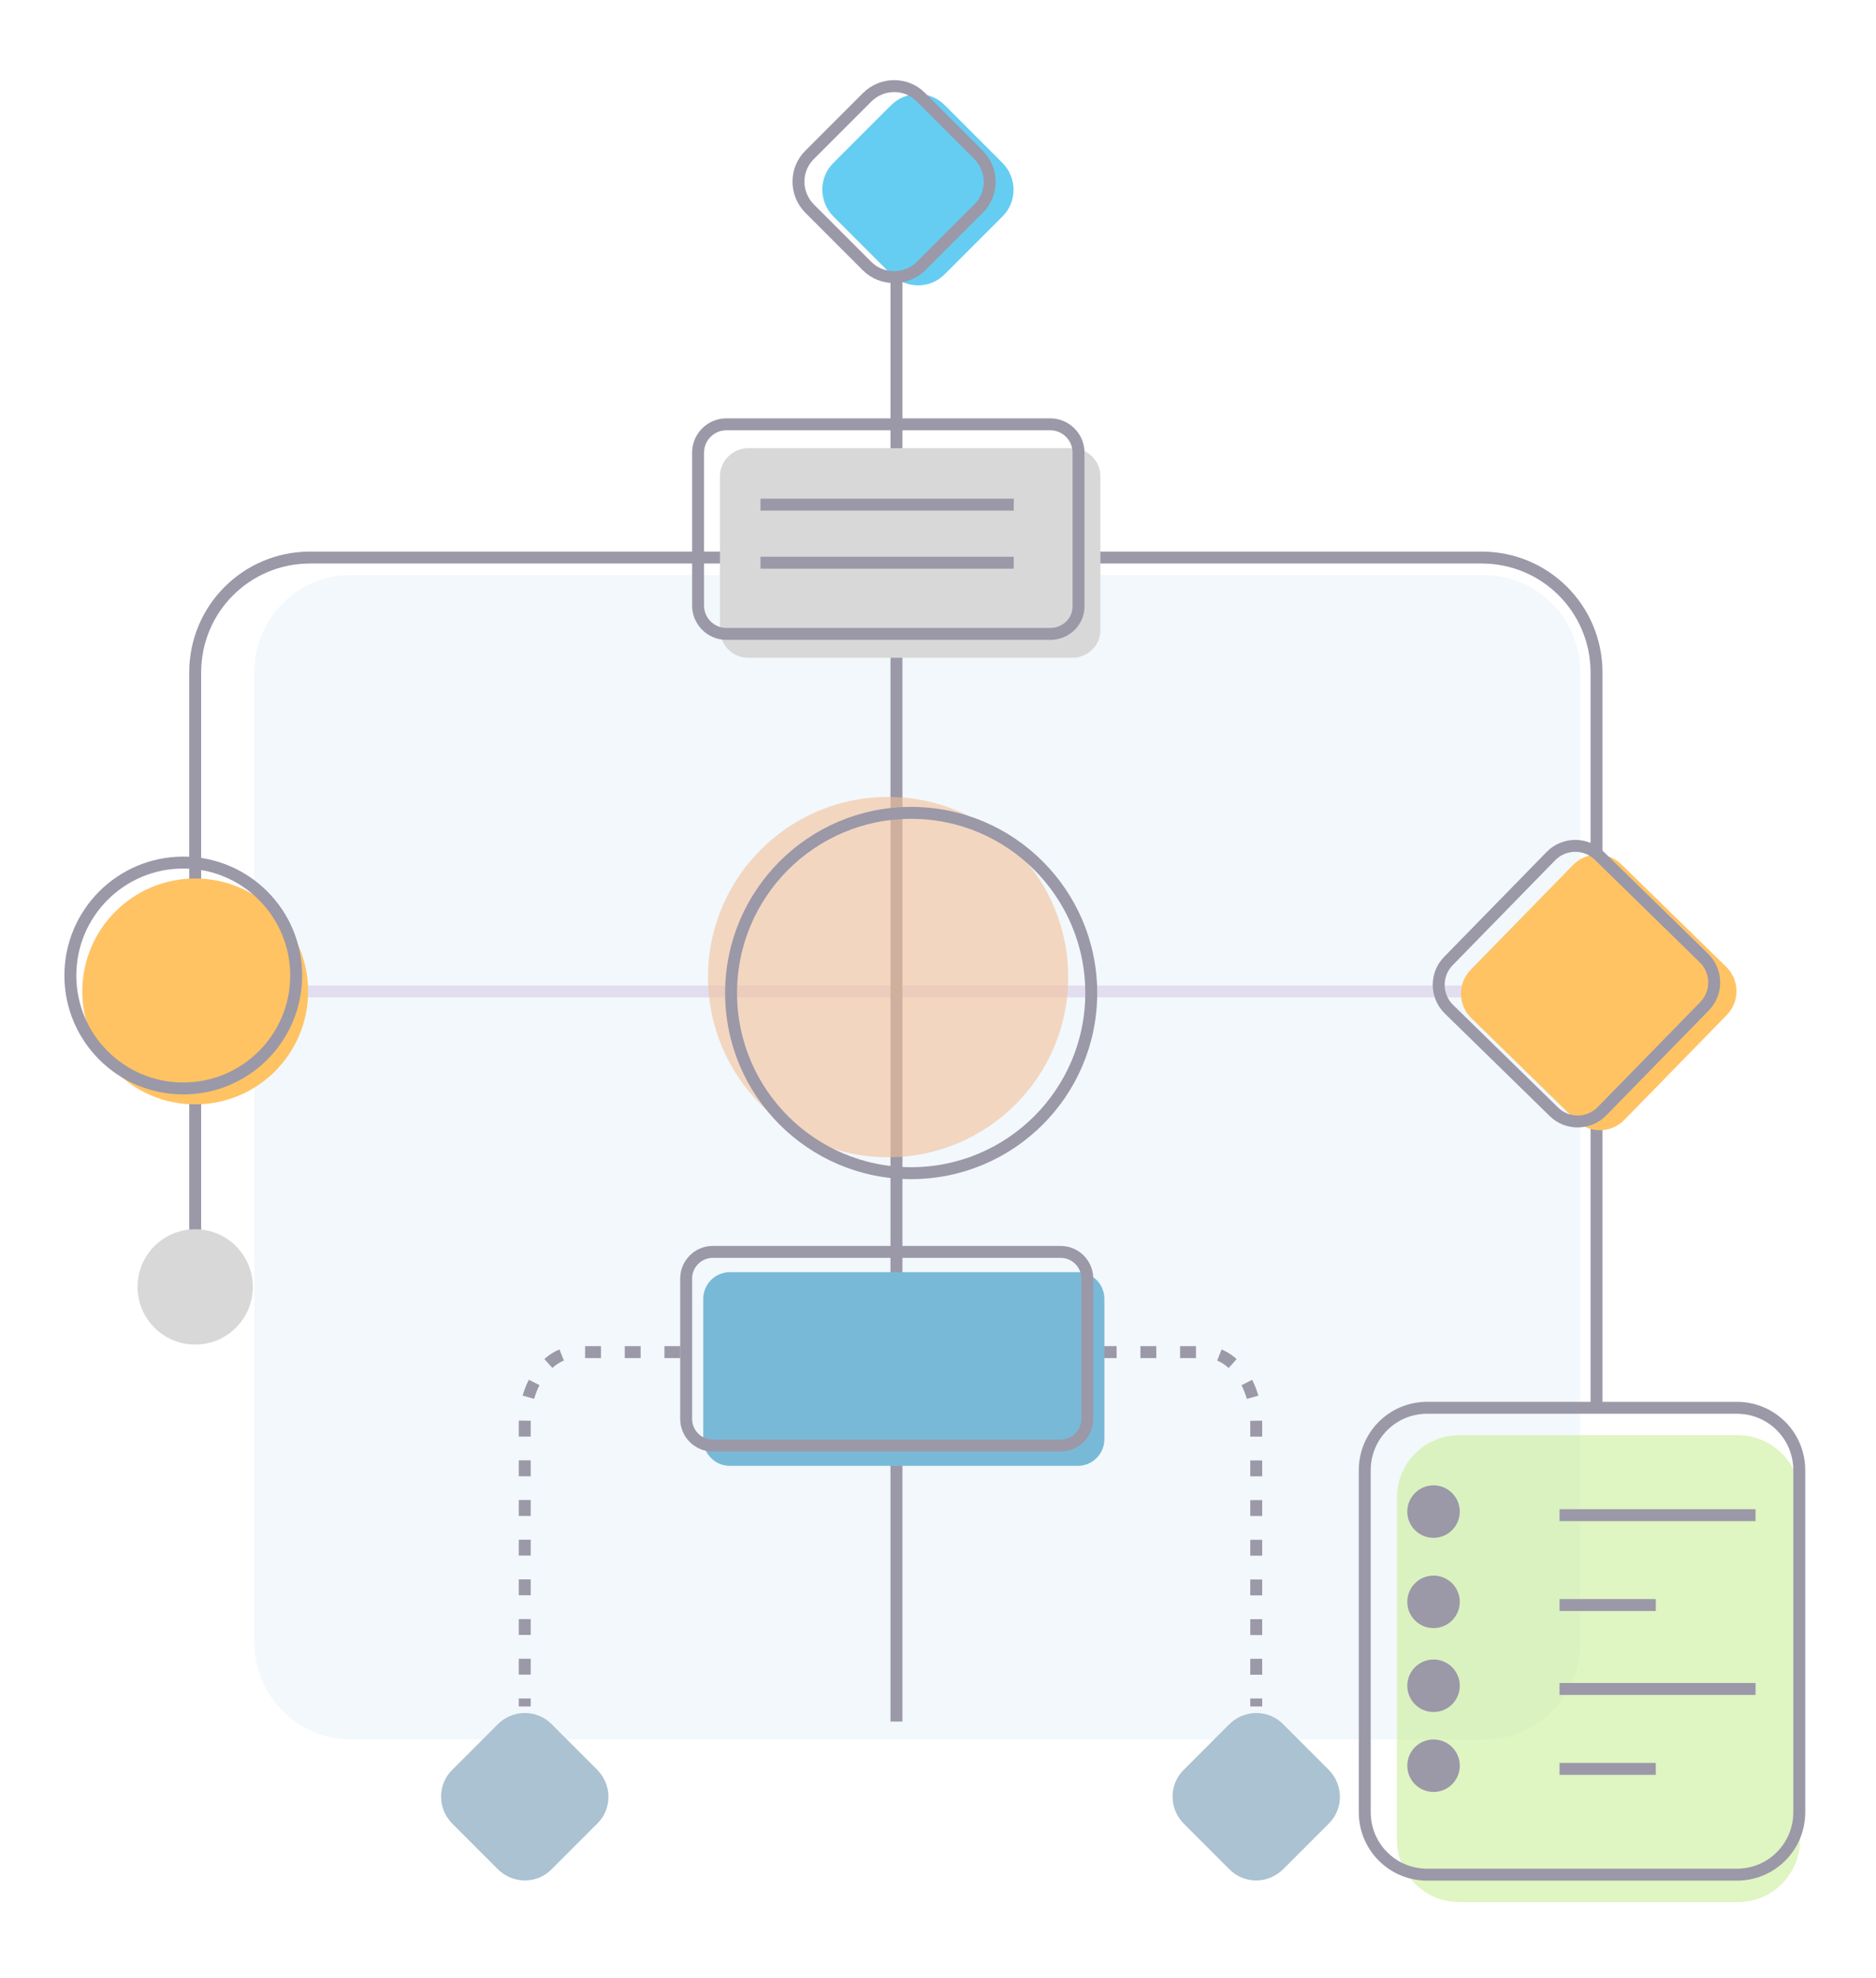 <?xml version="1.0" encoding="utf-8"?>
<!-- Generator: Adobe Illustrator 28.2.0, SVG Export Plug-In . SVG Version: 6.00 Build 0)  -->
<svg version="1.1" id="Layer_1" xmlns="http://www.w3.org/2000/svg" xmlns:xlink="http://www.w3.org/1999/xlink" x="0px" y="0px"
	 width="471.9px" height="497.4px" viewBox="0 0 471.9 497.4" style="enable-background:new 0 0 471.9 497.4;" xml:space="preserve"
	>
<style type="text/css">
	.st0{opacity:0.1;fill:#79B9D8;}
	.st1{fill:none;stroke:#E3DEEF;stroke-width:3;stroke-miterlimit:10;}
	.st2{fill:none;stroke:#9B98A8;stroke-width:3;stroke-miterlimit:10;}
	.st3{fill:none;stroke:#9B98A8;stroke-width:3;stroke-miterlimit:10;stroke-dasharray:3.991,5.987;}
	.st4{fill:#D8D8D8;}
	.st5{fill:#AAC2D1;}
	.st6{fill:#65CDF2;}
	.st7{fill:#FFC364;}
	.st8{fill:#79B9D8;}
	.st9{opacity:0.6;fill:#F2BF99;}
	.st10{opacity:0.6;fill:#CAEF9A;}
	.st11{fill:#9B98A8;}
</style>
<path class="st0" d="M373.2,437.4H88.3C74.9,437.4,64,426.5,64,413V168.9c0-13.4,10.9-24.3,24.3-24.3h284.9
	c13.4,0,24.3,10.9,24.3,24.3V413C397.6,426.5,386.7,437.4,373.2,437.4z"/>
<line class="st1" x1="48.4" y1="249.3" x2="403.2" y2="249.3"/>
<path class="st2" d="M49.1,323.6V169.1c0-16,12.9-28.9,28.9-28.9h294.7c16,0,28.9,12.9,28.9,28.9v183.5"/>
<line class="st2" x1="225.5" y1="53.7" x2="225.5" y2="432.9"/>
<g>
	<g>
		<line class="st2" x1="132" y1="429.1" x2="132" y2="427.1"/>
		<path class="st3" d="M132,421.1V358c0-9.9,5.8-18,12.9-18h158.2c7.1,0,12.9,8.1,12.9,18v66.1"/>
		<line class="st2" x1="316" y1="427.1" x2="316" y2="429.1"/>
	</g>
</g>
<path class="st4" d="M269.7,165.4h-81.5c-3.9,0-7.1-3.2-7.1-7.1v-38.5c0-3.9,3.2-7.1,7.1-7.1h81.5c3.9,0,7.1,3.2,7.1,7.1v38.5
	C276.9,162.2,273.7,165.4,269.7,165.4z"/>
<path class="st2" d="M264.2,159.4h-81.5c-3.9,0-7.1-3.2-7.1-7.1v-38.5c0-3.9,3.2-7.1,7.1-7.1h81.5c3.9,0,7.1,3.2,7.1,7.1v38.5
	C271.4,156.2,268.2,159.4,264.2,159.4z"/>
<path class="st5" d="M125.2,470l-11.4-11.4c-3.8-3.8-3.8-9.9,0-13.6l11.4-11.4c3.8-3.8,9.9-3.8,13.6,0l11.4,11.4
	c3.8,3.8,3.8,9.9,0,13.6L138.8,470C135.1,473.8,129,473.8,125.2,470z"/>
<path class="st5" d="M309.2,470l-11.4-11.4c-3.8-3.8-3.8-9.9,0-13.6l11.4-11.4c3.8-3.8,9.9-3.8,13.6,0l11.4,11.4
	c3.8,3.8,3.8,9.9,0,13.6L322.8,470C319,473.8,312.9,473.8,309.2,470z"/>
<path class="st6" d="M224.1,68.9l-14.4-14.4c-3.8-3.8-3.8-9.9,0-13.6l14.4-14.4c3.8-3.8,9.9-3.8,13.6,0l14.4,14.4
	c3.8,3.8,3.8,9.9,0,13.6l-14.4,14.4C234,72.7,227.9,72.7,224.1,68.9z"/>
<path class="st2" d="M218.1,66.9l-14.4-14.4c-3.8-3.8-3.8-9.9,0-13.6l14.4-14.4c3.8-3.8,9.9-3.8,13.6,0l14.4,14.4
	c3.8,3.8,3.8,9.9,0,13.6l-14.4,14.4C227.9,70.6,221.8,70.6,218.1,66.9z"/>
<g>
	<g>
		<path class="st7" d="M396.4,281.7l-26.3-25.7c-3.4-3.3-3.5-8.8-0.1-12.2l25.7-26.3c3.3-3.4,8.8-3.5,12.2-0.1l26.3,25.7
			c3.4,3.3,3.5,8.8,0.1,12.2l-25.7,26.3C405.3,285,399.8,285.1,396.4,281.7z"/>
	</g>
</g>
<path class="st8" d="M271.1,368.6h-87.5c-3.7,0-6.7-3-6.7-6.7v-35.3c0-3.7,3-6.7,6.7-6.7h87.5c3.7,0,6.7,3,6.7,6.7v35.3
	C277.8,365.6,274.8,368.6,271.1,368.6z"/>
<circle class="st7" cx="49.1" cy="249.3" r="28.4"/>
<circle class="st9" cx="223.4" cy="245.7" r="45.3"/>
<circle class="st2" cx="229.2" cy="249.7" r="45.3"/>
<circle class="st4" cx="49.1" cy="323.6" r="14.5"/>
<path class="st10" d="M437.1,478.3h-70c-8.7,0-15.7-7-15.7-15.7v-86c0-8.7,7-15.7,15.7-15.7h70c8.7,0,15.7,7,15.7,15.7v86
	C452.8,471.3,445.8,478.3,437.1,478.3z"/>
<line class="st2" x1="392.3" y1="381" x2="441.6" y2="381"/>
<g>
	<circle class="st11" cx="360.6" cy="380.1" r="6.6"/>
</g>
<line class="st2" x1="392.3" y1="403.6" x2="416.5" y2="403.6"/>
<circle class="st11" cx="360.6" cy="402.8" r="6.6"/>
<line class="st2" x1="392.3" y1="424.7" x2="441.6" y2="424.7"/>
<circle class="st11" cx="360.6" cy="423.9" r="6.6"/>
<line class="st2" x1="392.3" y1="444.8" x2="416.5" y2="444.8"/>
<circle class="st11" cx="360.6" cy="444" r="6.6"/>
<line class="st2" x1="191.3" y1="126.9" x2="255" y2="126.9"/>
<line class="st2" x1="191.3" y1="141.5" x2="255" y2="141.5"/>
<circle class="st2" cx="46.1" cy="245.3" r="28.4"/>
<g>
	<path class="st2" d="M390.8,279.5l-26.3-25.7c-3.4-3.3-3.5-8.8-0.1-12.2l25.7-26.3c3.3-3.4,8.8-3.5,12.2-0.1l26.3,25.7
		c3.4,3.3,3.5,8.8,0.1,12.2L403,279.4C399.7,282.8,394.2,282.9,390.8,279.5z"/>
</g>
<path class="st2" d="M436.9,471.4h-77.9c-8.7,0-15.7-7-15.7-15.7v-86c0-8.7,7-15.7,15.7-15.7h77.9c8.7,0,15.7,7,15.7,15.7v86
	C452.6,464.4,445.6,471.4,436.9,471.4z"/>
<path class="st2" d="M266.8,363.5h-87.5c-3.7,0-6.7-3-6.7-6.7v-35.3c0-3.7,3-6.7,6.7-6.7h87.5c3.7,0,6.7,3,6.7,6.7v35.3
	C273.5,360.5,270.5,363.5,266.8,363.5z"/>
</svg>
